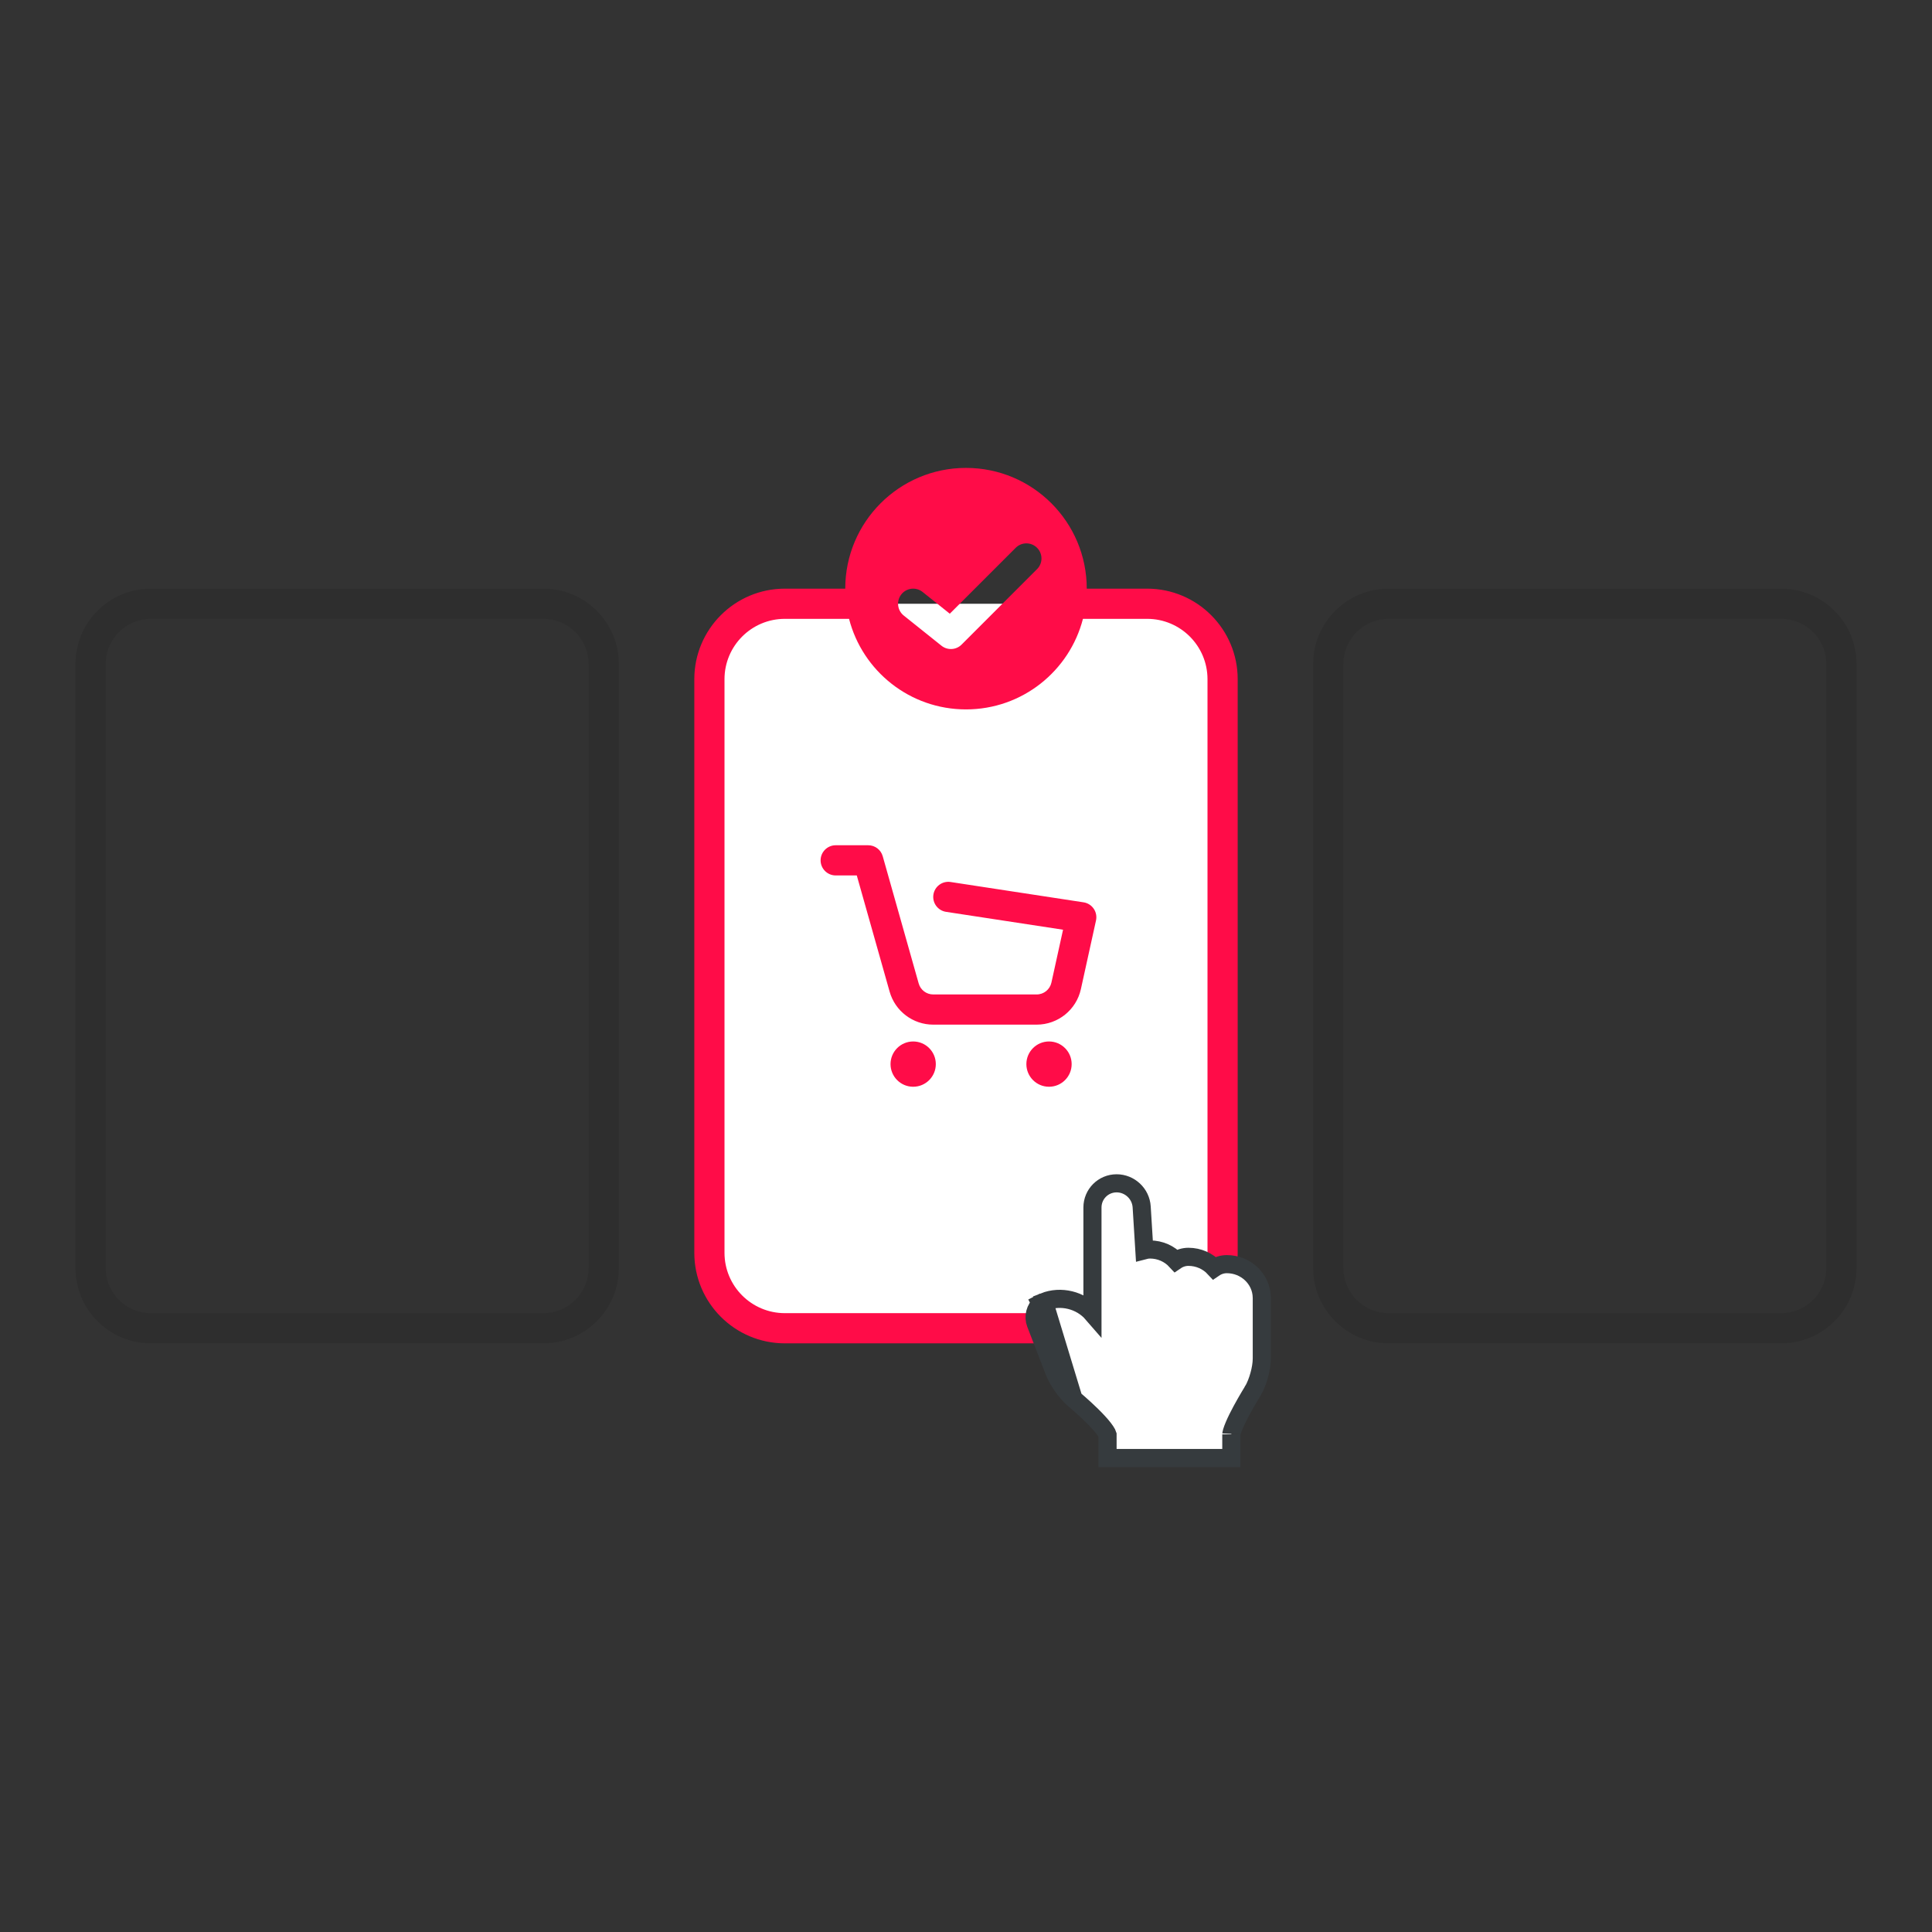 <svg xmlns="http://www.w3.org/2000/svg" width="128" height="128" viewBox="0 0 128 128" fill="none"><rect x="0" y="0" width="128" height="128" fill="#333333" stroke="none"/><path d="M76 40H52C49.239 40 47 42.239 47 45V83C47 85.761 49.239 88 52 88H76C78.761 88 81 85.761 81 83V45C81 42.239 78.761 40 76 40Z" fill="white"></path><path d="M55.367 56C54.815 56 54.367 56.448 54.367 57C54.367 57.552 54.815 58 55.367 58H56.764L58.94 65.7C59.305 66.992 60.484 67.885 61.827 67.885H68.683C70.091 67.885 71.31 66.905 71.612 65.53L72.613 60.984C72.672 60.714 72.618 60.432 72.461 60.204C72.305 59.976 72.061 59.822 71.787 59.781L62.98 58.435C62.434 58.351 61.924 58.726 61.84 59.272C61.757 59.818 62.132 60.328 62.678 60.412L70.43 61.596L69.659 65.1C69.558 65.558 69.152 65.885 68.683 65.885H61.827C61.379 65.885 60.986 65.587 60.865 65.156L58.483 56.728C58.362 56.297 57.969 56 57.521 56H55.367Z" fill="#FF0C48"></path><path d="M62 70.5C62 71.328 61.328 72 60.5 72C59.672 72 59 71.328 59 70.5C59 69.672 59.672 69 60.5 69C61.328 69 62 69.672 62 70.5Z" fill="#FF0C48"></path><path d="M71 70.5C71 71.328 70.328 72 69.5 72C68.672 72 68 71.328 68 70.5C68 69.672 68.672 69 69.5 69C70.328 69 71 69.672 71 70.5Z" fill="#FF0C48"></path><path fill-rule="evenodd" clip-rule="evenodd" d="M56 39C56 34.582 59.582 31 64 31C68.418 31 72 34.582 72 39H76C79.314 39 82 41.686 82 45V83C82 86.314 79.314 89 76 89H52C48.686 89 46 86.314 46 83V45C46 41.686 48.686 39 52 39H56ZM56.252 41H52C49.791 41 48 42.791 48 45V83C48 85.209 49.791 87 52 87H76C78.209 87 80 85.209 80 83V45C80 42.791 78.209 41 76 41H71.748C70.86 44.45 67.728 47 64 47C60.272 47 57.14 44.45 56.252 41ZM68.707 36.293C69.098 36.683 69.098 37.317 68.707 37.707L63.707 42.707C63.347 43.067 62.773 43.099 62.375 42.781L59.875 40.781C59.444 40.436 59.374 39.807 59.719 39.375C60.064 38.944 60.693 38.874 61.125 39.219L62.926 40.66L67.293 36.293C67.683 35.902 68.317 35.902 68.707 36.293Z" fill="#FF0C48"></path><path d="M68.95 86.382C68.583 86.696 68.442 87.227 68.619 87.687L69.847 90.862C70.076 91.456 70.63 92.249 71.116 92.672L71.121 92.676L71.127 92.681L68.95 86.382ZM68.95 86.382L68.936 86.355ZM68.95 86.382L68.936 86.355ZM72.378 87.03C71.601 86.132 70.28 85.807 69.172 86.248L71.127 92.681L71.128 92.682L71.133 92.686L71.152 92.702C71.169 92.716 71.194 92.737 71.227 92.765C71.292 92.821 71.386 92.901 71.499 93.001C71.725 93.2 72.025 93.471 72.323 93.764C72.624 94.06 72.911 94.365 73.118 94.633C73.222 94.768 73.295 94.879 73.341 94.966C73.365 95.013 73.375 95.041 73.378 95.051V95.998V96.598H73.978H77.978H79.072H79.978H80.978H81.578V95.998V95.028C81.578 95.029 81.578 95.025 81.579 95.015C81.58 95.005 81.582 94.993 81.585 94.976C81.592 94.941 81.602 94.897 81.618 94.842C81.651 94.732 81.701 94.597 81.767 94.442C81.898 94.133 82.076 93.778 82.261 93.436C82.444 93.096 82.629 92.778 82.767 92.544C82.837 92.428 82.894 92.333 82.934 92.267L82.981 92.192L82.993 92.173L82.995 92.168L82.996 92.167L83 92.161L83.004 92.155C83.178 91.861 83.323 91.483 83.424 91.117C83.526 90.752 83.597 90.351 83.597 90.005V85.97L83.596 85.958C83.571 84.719 82.526 83.753 81.282 83.753C80.978 83.753 80.69 83.846 80.451 84.008C80.026 83.55 79.409 83.268 78.737 83.268C78.434 83.268 78.145 83.361 77.906 83.523C77.481 83.065 76.864 82.782 76.193 82.782C76.064 82.782 75.938 82.799 75.817 82.831L75.639 79.962C75.585 79.081 74.846 78.398 73.978 78.398C73.09 78.398 72.378 79.116 72.378 79.998V83.998V87.03Z" fill="white"></path><path d="M68.95 86.382C68.583 86.696 68.442 87.227 68.619 87.687L69.847 90.862C70.076 91.456 70.63 92.249 71.116 92.672L71.121 92.676L71.127 92.681M68.95 86.382L71.127 92.681M68.95 86.382L68.936 86.355L69.166 86.237M71.127 92.681L69.172 86.248C70.28 85.807 71.601 86.132 72.378 87.03V83.998V79.998C72.378 79.116 73.09 78.398 73.978 78.398C74.846 78.398 75.585 79.081 75.639 79.962L75.817 82.831C75.938 82.799 76.064 82.782 76.193 82.782C76.864 82.782 77.481 83.065 77.906 83.523C78.145 83.361 78.434 83.268 78.737 83.268C79.409 83.268 80.026 83.55 80.451 84.008C80.69 83.846 80.978 83.753 81.282 83.753C82.526 83.753 83.571 84.719 83.596 85.958L83.597 85.97V90.005C83.597 90.351 83.526 90.752 83.424 91.117C83.323 91.483 83.178 91.861 83.004 92.155L83 92.161L82.996 92.167L82.995 92.168L82.993 92.173L82.981 92.192L82.934 92.267C82.894 92.333 82.837 92.428 82.767 92.544C82.629 92.778 82.444 93.096 82.261 93.436C82.076 93.778 81.898 94.133 81.767 94.442C81.701 94.597 81.651 94.732 81.618 94.842C81.602 94.897 81.592 94.941 81.585 94.976C81.582 94.993 81.58 95.005 81.579 95.015C81.578 95.025 81.578 95.029 81.578 95.028V95.998V96.598H80.978H79.978H79.072H77.978H73.978H73.378V95.998V95.051C73.375 95.041 73.365 95.013 73.341 94.966C73.295 94.879 73.222 94.768 73.118 94.633C72.911 94.365 72.624 94.06 72.323 93.764C72.025 93.471 71.725 93.2 71.499 93.001C71.386 92.901 71.292 92.821 71.227 92.765C71.194 92.737 71.169 92.716 71.152 92.702L71.133 92.686L71.128 92.682L71.127 92.681Z" stroke="#363B3E" stroke-width="1.2"></path><path d="M10 39C7.239 39 5 41.239 5 44V84C5 86.761 7.239 89 10 89H36C38.761 89 41 86.761 41 84V44C41 41.239 38.761 39 36 39H10Z" fill="#101010" fill-opacity="0.03"></path><path d="M92 39C89.239 39 87 41.239 87 44V84C87 86.761 89.239 89 92 89H118C120.761 89 123 86.761 123 84V44C123 41.239 120.761 39 118 39H92Z" fill="#101010" fill-opacity="0.03"></path><path fill-rule="evenodd" clip-rule="evenodd" d="M5 44C5 41.239 7.239 39 10 39H36C38.761 39 41 41.239 41 44V84C41 86.761 38.761 89 36 89H10C7.239 89 5 86.761 5 84V44ZM10 41H36C37.657 41 39 42.343 39 44V84C39 85.657 37.657 87 36 87H10C8.343 87 7 85.657 7 84V44C7 42.343 8.343 41 10 41Z" fill="#101010" fill-opacity="0.1"></path><path fill-rule="evenodd" clip-rule="evenodd" d="M87 44C87 41.239 89.239 39 92 39H118C120.761 39 123 41.239 123 44V84C123 86.761 120.761 89 118 89H92C89.239 89 87 86.761 87 84V44ZM92 41H118C119.657 41 121 42.343 121 44V84C121 85.657 119.657 87 118 87H92C90.343 87 89 85.657 89 84V44C89 42.343 90.343 41 92 41Z" fill="#101010" fill-opacity="0.1"></path></svg>